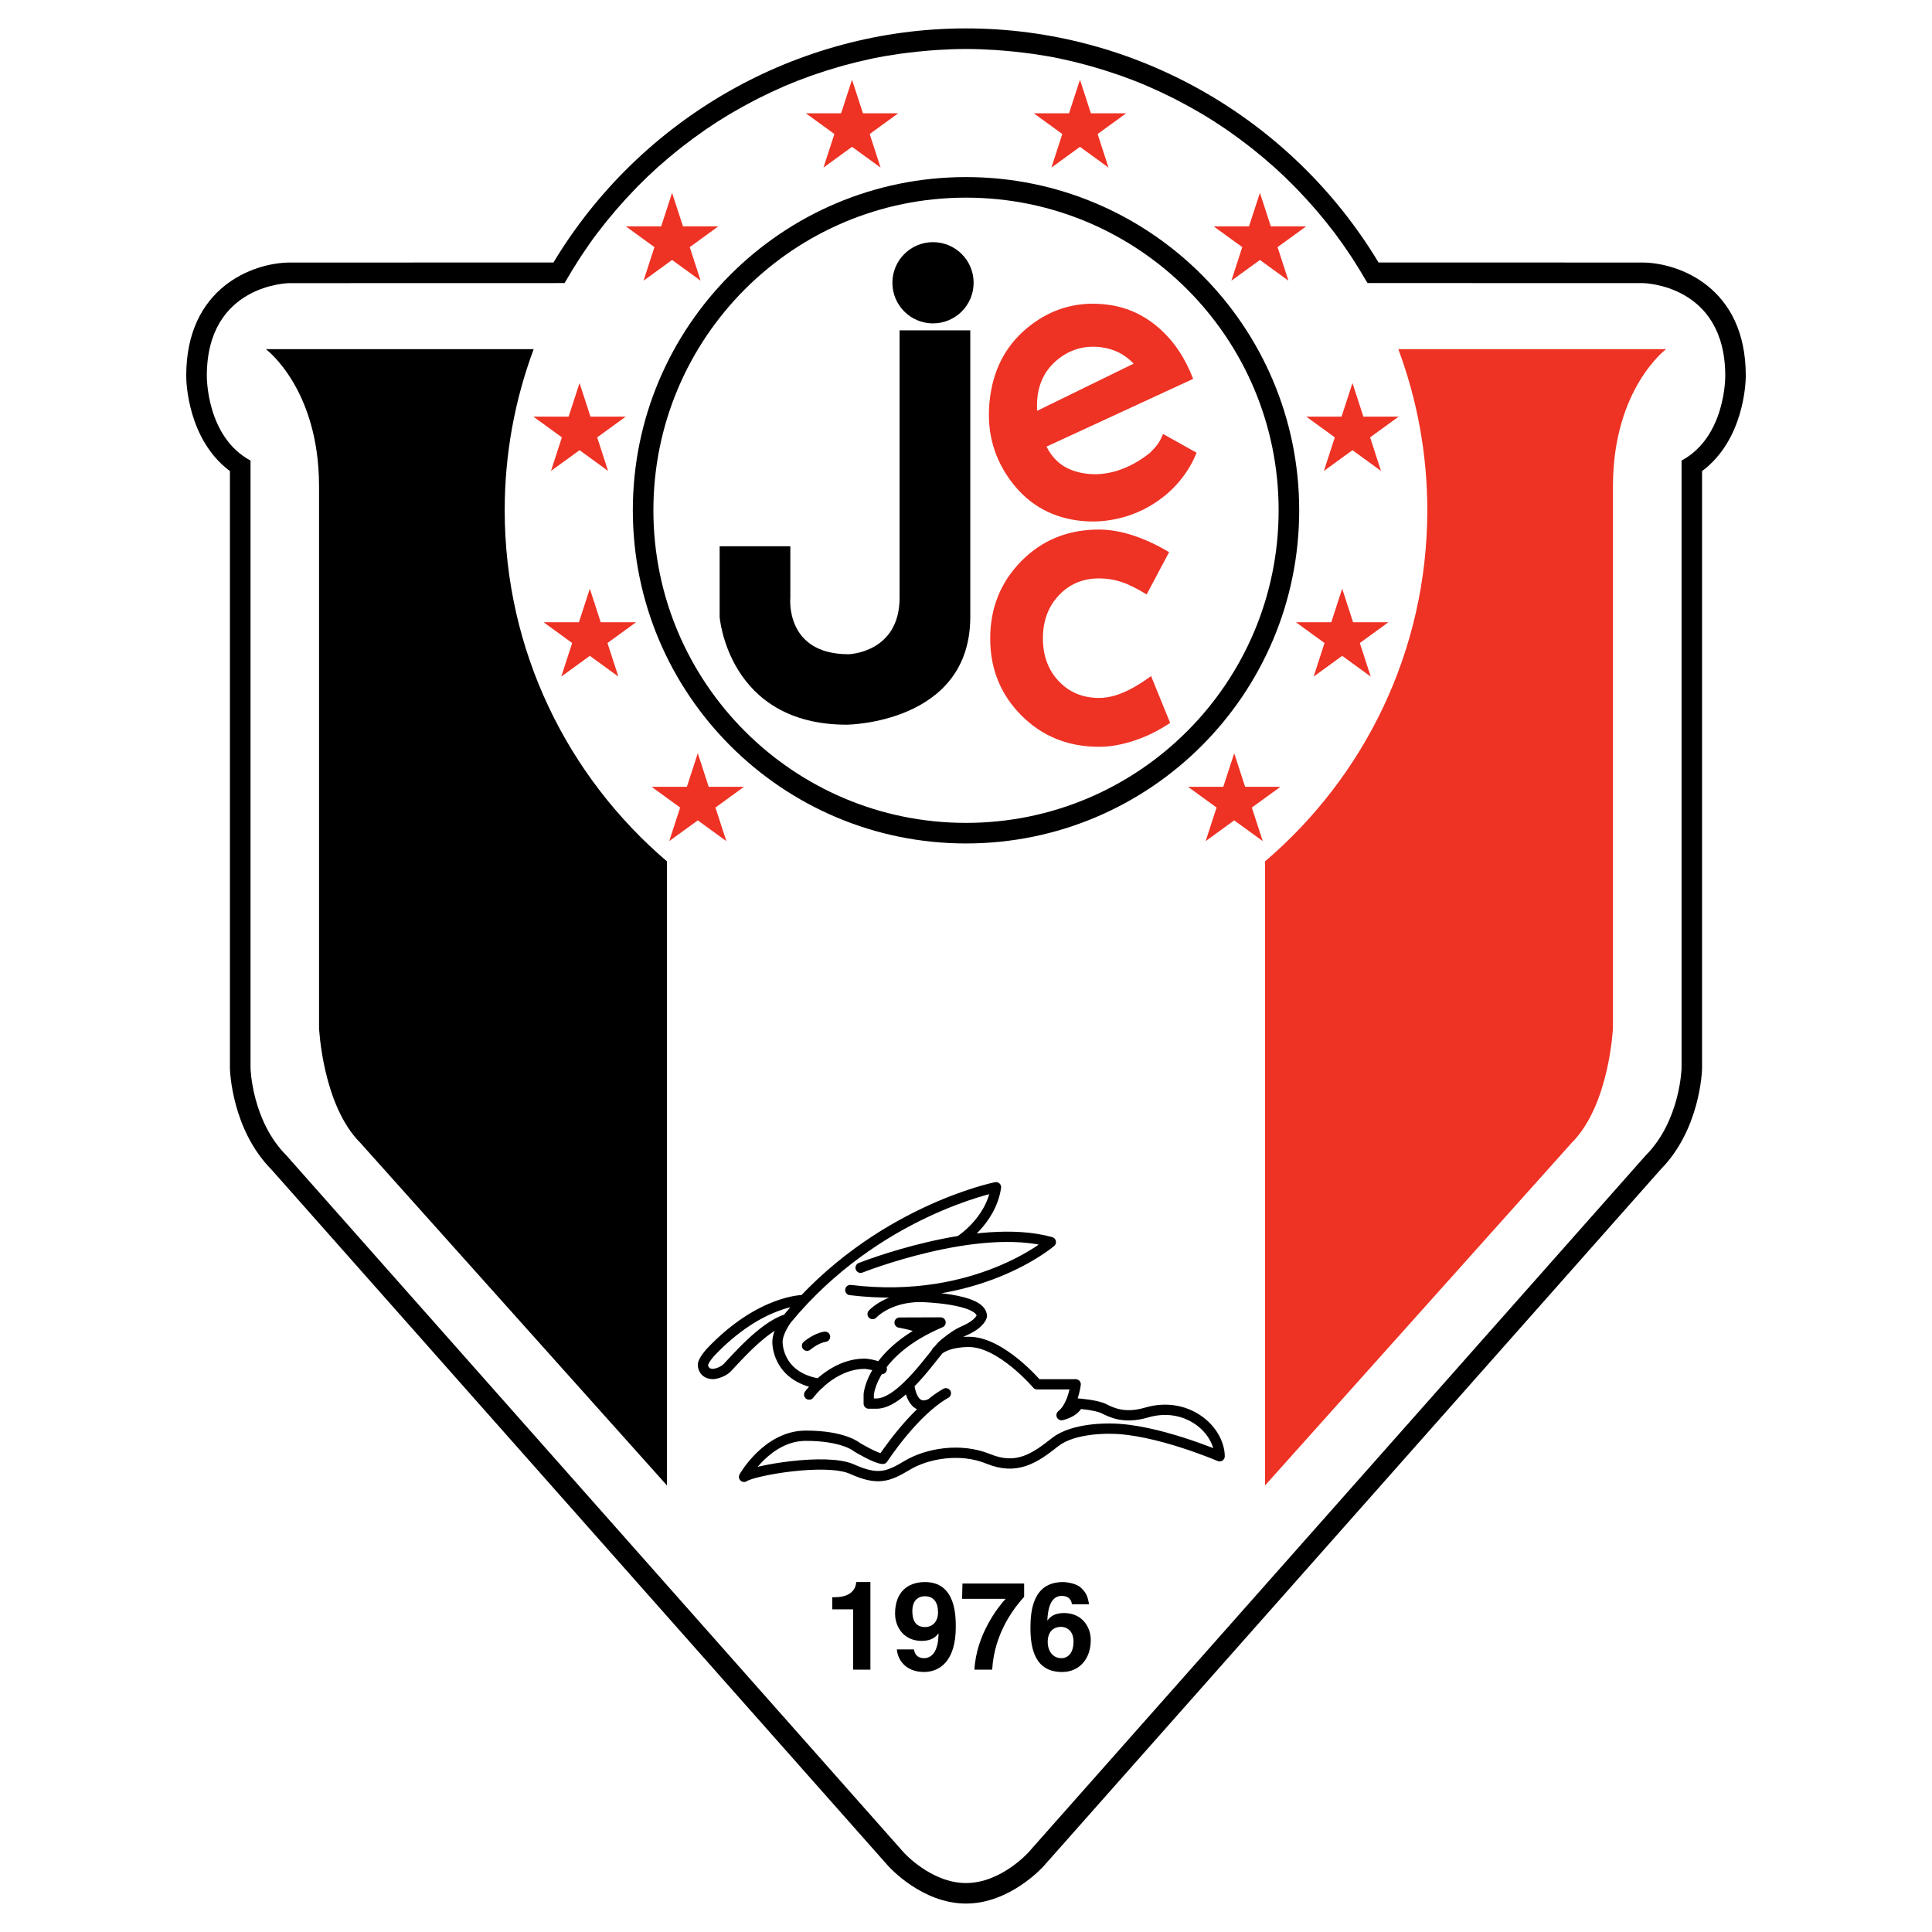 <?xml version="1.0" encoding="utf-8"?>
<!-- Generator: Adobe Illustrator 13.0.0, SVG Export Plug-In . SVG Version: 6.00 Build 14948)  -->
<!DOCTYPE svg PUBLIC "-//W3C//DTD SVG 1.0//EN" "http://www.w3.org/TR/2001/REC-SVG-20010904/DTD/svg10.dtd">
<svg version="1.0" id="Layer_1" xmlns="http://www.w3.org/2000/svg" xmlns:xlink="http://www.w3.org/1999/xlink" x="0px" y="0px"
	 width="192.756px" height="192.756px" viewBox="0 0 192.756 192.756" enable-background="new 0 0 192.756 192.756"
	 xml:space="preserve">
<g>
	<polygon fill-rule="evenodd" clip-rule="evenodd" fill="#FFFFFF" points="0,0 192.756,0 192.756,192.756 0,192.756 0,0 	"/>
	<path fill-rule="evenodd" clip-rule="evenodd" d="M55.219,26.188c-2.026,0.001-26.38,0.007-26.38,0.007
		c-3.563,0.04-10.259,2.452-10.259,11.298c0,0.009,0,0.025,0,0.049c0,0.632,0.175,6.336,4.359,9.459c0,2.028,0,59.564,0,59.564
		c0.007,0.299,0.196,6.174,4.192,10.17l-0.085-0.09l61.555,69.506c0.139,0.156,3.401,3.768,7.777,3.768
		c4.375,0,7.637-3.611,7.775-3.766l61.557-69.508l-0.086,0.09c3.998-3.996,4.186-9.871,4.191-10.121c0,0,0.001-57.585,0.001-59.613
		c4.183-3.121,4.36-8.825,4.36-9.485c0-0.025,0-0.053,0-0.053c0-8.816-6.696-11.229-10.236-11.269c0,0-24.378-0.006-26.403-0.007
		c-8.681-14.411-24.304-23.353-41.159-23.353C79.522,2.835,63.899,11.777,55.219,26.188L55.219,26.188z M91.665,183.422
		l-61.588-69.543l-0.044-0.043c-2.816-2.818-2.988-7.283-2.99-7.328l0-61.782l-1.079-0.581c-3.271-1.761-3.281-6.583-3.281-6.631
		c0-6.717,5.159-7.188,6.193-7.214l28.637-0.008l0.589-1.039c7.81-13.764,22.476-22.313,38.276-22.313
		c15.799,0,30.465,8.55,38.275,22.313l0.59,1.039l28.673,0.008c0.998,0.026,6.156,0.498,6.156,7.194c0,0,0,0,0,0.002
		c0,0.145-0.036,4.902-3.281,6.649l-1.078,0.581v61.841c-0.001,0-0.177,4.455-2.99,7.27l-0.044,0.043l-61.596,69.553
		c-0.013,0.014-2.19,2.387-4.705,2.387C93.863,185.818,91.686,183.445,91.665,183.422L91.665,183.422z"/>
	<path fill-rule="evenodd" clip-rule="evenodd" fill="#FFFFFF" d="M163.917,28.247l-27.479-0.007
		c-0.068-0.122-0.148-0.237-0.219-0.36c-0.365-0.628-0.742-1.246-1.134-1.855c-0.11-0.168-0.215-0.34-0.326-0.507
		c-0.51-0.769-1.039-1.525-1.593-2.262c-0.029-0.039-0.062-0.076-0.091-0.115c-0.521-0.687-1.062-1.355-1.62-2.011
		c-0.138-0.161-0.275-0.32-0.415-0.479c-0.51-0.583-1.033-1.154-1.571-1.71c-0.103-0.106-0.201-0.215-0.306-0.32
		c-0.653-0.665-1.326-1.311-2.02-1.934c-0.064-0.057-0.13-0.111-0.194-0.168c-0.619-0.55-1.254-1.082-1.901-1.599
		c-0.162-0.128-0.325-0.256-0.489-0.384c-0.635-0.493-1.282-0.97-1.943-1.429c-0.094-0.066-0.188-0.137-0.282-0.202
		c-0.769-0.526-1.554-1.028-2.354-1.508c-0.123-0.073-0.247-0.141-0.371-0.212c-0.671-0.394-1.354-0.769-2.046-1.129
		c-0.199-0.104-0.399-0.207-0.601-0.308c-0.734-0.368-1.479-0.719-2.235-1.048c-0.09-0.039-0.179-0.083-0.27-0.122
		c-0.852-0.364-1.718-0.699-2.594-1.013c-0.192-0.069-0.388-0.13-0.581-0.196c-0.692-0.237-1.392-0.458-2.1-0.662
		c-0.243-0.07-0.485-0.142-0.729-0.208c-0.821-0.224-1.651-0.428-2.49-0.605c-0.076-0.016-0.151-0.037-0.228-0.053
		c-0.911-0.188-1.834-0.343-2.764-0.476c-0.254-0.036-0.509-0.065-0.762-0.097c-0.708-0.089-1.421-0.162-2.138-0.22
		c-0.273-0.021-0.546-0.046-0.821-0.062c-0.95-0.059-1.907-0.099-2.872-0.099c-0.966,0-1.921,0.04-2.873,0.099
		c-0.274,0.017-0.548,0.041-0.821,0.062c-0.717,0.058-1.429,0.131-2.136,0.22c-0.254,0.032-0.51,0.061-0.763,0.097
		c-0.93,0.133-1.853,0.288-2.763,0.476c-0.077,0.016-0.152,0.037-0.229,0.053c-0.838,0.179-1.667,0.382-2.487,0.604
		c-0.246,0.067-0.489,0.139-0.733,0.209c-0.705,0.204-1.404,0.425-2.097,0.661c-0.193,0.067-0.389,0.128-0.583,0.198
		c-0.875,0.313-1.741,0.649-2.592,1.013c-0.092,0.039-0.183,0.084-0.274,0.125c-0.753,0.328-1.497,0.678-2.229,1.045
		c-0.202,0.102-0.403,0.205-0.605,0.309c-0.69,0.36-1.371,0.734-2.04,1.126c-0.124,0.073-0.252,0.142-0.376,0.216
		c-0.799,0.479-1.583,0.981-2.35,1.505c-0.099,0.068-0.193,0.139-0.291,0.208c-0.658,0.458-1.303,0.933-1.934,1.423
		c-0.166,0.129-0.332,0.259-0.496,0.389c-0.645,0.514-1.276,1.043-1.892,1.591c-0.067,0.059-0.136,0.115-0.202,0.174
		c-0.692,0.623-1.363,1.267-2.016,1.931c-0.106,0.107-0.208,0.219-0.313,0.328c-0.535,0.554-1.055,1.121-1.562,1.701
		c-0.141,0.161-0.282,0.322-0.421,0.486c-0.554,0.653-1.096,1.318-1.613,2.001c-0.031,0.042-0.065,0.081-0.097,0.124
		c-0.553,0.734-1.081,1.49-1.59,2.257c-0.112,0.169-0.219,0.343-0.329,0.513c-0.391,0.607-0.769,1.224-1.131,1.851
		c-0.071,0.121-0.15,0.238-0.22,0.36l-27.479,0.007c0,0-8.207,0.093-8.207,9.246c0,0-0.085,6.064,4.36,8.458v60.616
		c0,0,0.128,5.258,3.591,8.721l61.555,69.504c0,0,2.736,3.078,6.242,3.078c3.504,0,6.241-3.078,6.241-3.078l61.555-69.504
		c3.462-3.463,3.591-8.721,3.591-8.721V45.951c4.445-2.394,4.36-8.458,4.36-8.458C172.125,28.34,163.917,28.247,163.917,28.247
		L163.917,28.247z M66.541,148.201l-30.606-34.197c-3.762-3.762-4.104-11.457-4.104-11.457V48.516
		c0-9.747-5.301-13.679-5.301-13.679h26.715c-1.866,5.004-2.891,10.418-2.891,16.073c0,14.03,6.286,26.585,16.187,35.026V148.201
		L66.541,148.201z M160.925,48.516v54.031c0,0-0.341,7.695-4.104,11.457l-30.606,34.197V85.937
		c9.9-8.441,16.187-20.996,16.187-35.026c0-5.655-1.025-11.069-2.891-16.073h26.715C166.226,34.837,160.925,38.77,160.925,48.516
		L160.925,48.516z"/>
	<path fill-rule="evenodd" clip-rule="evenodd" fill="#FFFFFF" d="M119.607,11.185c0.124,0.071,0.248,0.139,0.371,0.212
		C119.855,11.324,119.731,11.256,119.607,11.185L119.607,11.185z"/>
	<path fill-rule="evenodd" clip-rule="evenodd" fill="#FFFFFF" d="M86.792,5.893c0.077-0.016,0.152-0.037,0.229-0.053
		C86.945,5.856,86.87,5.877,86.792,5.893L86.792,5.893z"/>
	<path fill-rule="evenodd" clip-rule="evenodd" fill="#FFFFFF" d="M116.961,9.748c0.201,0.101,0.401,0.204,0.601,0.308
		C117.361,9.952,117.162,9.849,116.961,9.748L116.961,9.748z"/>
	<path fill-rule="evenodd" clip-rule="evenodd" fill="#FFFFFF" d="M122.333,12.905c0.095,0.065,0.188,0.135,0.282,0.202
		C122.52,13.041,122.428,12.97,122.333,12.905L122.333,12.905z"/>
	<path fill-rule="evenodd" clip-rule="evenodd" fill="#FFFFFF" d="M124.559,14.536c0.164,0.127,0.327,0.255,0.489,0.384
		C124.886,14.791,124.723,14.664,124.559,14.536L124.559,14.536z"/>
	<path fill-rule="evenodd" clip-rule="evenodd" fill="#FFFFFF" d="M80.893,7.564c0.194-0.069,0.39-0.13,0.583-0.198
		C81.282,7.434,81.086,7.495,80.893,7.564L80.893,7.564z"/>
	<path fill-rule="evenodd" clip-rule="evenodd" fill="#FFFFFF" d="M83.572,6.706c0.244-0.07,0.487-0.142,0.733-0.209
		C84.06,6.564,83.817,6.636,83.572,6.706L83.572,6.706z"/>
	<path fill-rule="evenodd" clip-rule="evenodd" fill="#FFFFFF" d="M92.685,5.047c0.273-0.021,0.547-0.046,0.821-0.062
		C93.23,5.001,92.958,5.026,92.685,5.047L92.685,5.047z"/>
	<path fill-rule="evenodd" clip-rule="evenodd" fill="#FFFFFF" d="M108.452,6.499c0.244,0.066,0.486,0.137,0.729,0.208
		C108.938,6.635,108.696,6.564,108.452,6.499L108.452,6.499z"/>
	<path fill-rule="evenodd" clip-rule="evenodd" fill="#FFFFFF" d="M99.25,4.985c0.275,0.017,0.548,0.041,0.821,0.062
		C99.798,5.026,99.525,5.001,99.25,4.985L99.25,4.985z"/>
	<path fill-rule="evenodd" clip-rule="evenodd" fill="#FFFFFF" d="M102.209,5.267c0.253,0.032,0.508,0.061,0.762,0.097
		C102.717,5.327,102.462,5.299,102.209,5.267L102.209,5.267z"/>
	<path fill-rule="evenodd" clip-rule="evenodd" fill="#FFFFFF" d="M111.281,7.368c0.193,0.066,0.389,0.127,0.581,0.196
		C111.67,7.495,111.475,7.434,111.281,7.368L111.281,7.368z"/>
	<path fill-rule="evenodd" clip-rule="evenodd" fill="#FFFFFF" d="M89.785,5.364c0.253-0.036,0.509-0.065,0.763-0.097
		C90.294,5.299,90.038,5.327,89.785,5.364L89.785,5.364z"/>
	<path fill-rule="evenodd" clip-rule="evenodd" fill="#FFFFFF" d="M114.456,8.577c0.091,0.039,0.18,0.083,0.27,0.122
		C114.636,8.66,114.547,8.616,114.456,8.577L114.456,8.577z"/>
	<path fill-rule="evenodd" clip-rule="evenodd" fill="#FFFFFF" d="M78.026,8.702c0.092-0.04,0.182-0.085,0.274-0.125
		C78.208,8.616,78.118,8.662,78.026,8.702L78.026,8.702z"/>
	<path fill-rule="evenodd" clip-rule="evenodd" fill="#FFFFFF" d="M63.282,18.947c0.105-0.108,0.207-0.221,0.313-0.328
		C63.488,18.726,63.387,18.838,63.282,18.947L63.282,18.947z"/>
	<path fill-rule="evenodd" clip-rule="evenodd" fill="#FFFFFF" d="M61.298,21.134c0.139-0.164,0.28-0.325,0.421-0.486
		C61.579,20.809,61.438,20.97,61.298,21.134L61.298,21.134z"/>
	<path fill-rule="evenodd" clip-rule="evenodd" fill="#FFFFFF" d="M65.611,16.688c0.066-0.059,0.135-0.116,0.202-0.174
		C65.746,16.573,65.677,16.629,65.611,16.688L65.611,16.688z"/>
	<path fill-rule="evenodd" clip-rule="evenodd" fill="#FFFFFF" d="M59.588,23.259c0.031-0.042,0.066-0.082,0.097-0.124
		C59.654,23.177,59.62,23.216,59.588,23.259L59.588,23.259z"/>
	<path fill-rule="evenodd" clip-rule="evenodd" fill="#FFFFFF" d="M126.949,16.519c0.064,0.057,0.13,0.111,0.194,0.168
		C127.079,16.63,127.014,16.576,126.949,16.519L126.949,16.519z"/>
	<path fill-rule="evenodd" clip-rule="evenodd" fill="#FFFFFF" d="M134.759,25.518c0.111,0.167,0.216,0.338,0.326,0.507
		C134.975,25.856,134.87,25.685,134.759,25.518L134.759,25.518z"/>
	<path fill-rule="evenodd" clip-rule="evenodd" fill="#FFFFFF" d="M57.669,26.029c0.11-0.17,0.216-0.344,0.329-0.513
		C57.886,25.685,57.779,25.857,57.669,26.029L57.669,26.029z"/>
	<path fill-rule="evenodd" clip-rule="evenodd" fill="#FFFFFF" d="M105.734,5.84c0.076,0.016,0.151,0.037,0.228,0.053
		C105.886,5.877,105.811,5.856,105.734,5.84L105.734,5.84z"/>
	<path fill-rule="evenodd" clip-rule="evenodd" fill="#FFFFFF" d="M129.163,18.621c0.104,0.105,0.203,0.214,0.306,0.32
		C129.366,18.835,129.268,18.726,129.163,18.621L129.163,18.621z"/>
	<path fill-rule="evenodd" clip-rule="evenodd" fill="#FFFFFF" d="M72.775,11.398c0.125-0.074,0.252-0.143,0.376-0.216
		C73.028,11.255,72.9,11.324,72.775,11.398L72.775,11.398z"/>
	<path fill-rule="evenodd" clip-rule="evenodd" fill="#FFFFFF" d="M75.192,10.056c0.202-0.104,0.403-0.207,0.605-0.309
		C75.595,9.849,75.394,9.952,75.192,10.056L75.192,10.056z"/>
	<path fill-rule="evenodd" clip-rule="evenodd" fill="#FFFFFF" d="M133.075,23.142c0.029,0.039,0.062,0.076,0.091,0.115
		C133.137,23.218,133.104,23.181,133.075,23.142L133.075,23.142z"/>
	<path fill-rule="evenodd" clip-rule="evenodd" fill="#FFFFFF" d="M131.04,20.652c0.14,0.158,0.277,0.317,0.415,0.479
		C131.317,20.969,131.18,20.811,131.04,20.652L131.04,20.652z"/>
	<path fill-rule="evenodd" clip-rule="evenodd" fill="#FFFFFF" d="M67.705,14.923c0.164-0.13,0.33-0.26,0.496-0.389
		C68.035,14.663,67.869,14.792,67.705,14.923L67.705,14.923z"/>
	<path fill-rule="evenodd" clip-rule="evenodd" fill="#FFFFFF" d="M70.135,13.111c0.097-0.068,0.192-0.139,0.291-0.208
		C70.327,12.972,70.232,13.042,70.135,13.111L70.135,13.111z"/>
	<path fill-rule="evenodd" clip-rule="evenodd" d="M50.354,50.91c0-5.655,1.025-11.069,2.891-16.073H26.53
		c0,0,5.301,3.932,5.301,13.679v54.031c0,0,0.342,7.695,4.104,11.457l30.606,34.197V85.937C56.64,77.496,50.354,64.94,50.354,50.91
		L50.354,50.91z"/>
	<path fill-rule="evenodd" clip-rule="evenodd" fill="#EE3224" d="M126.215,85.937v62.265l30.606-34.197
		c3.763-3.762,4.104-11.457,4.104-11.457V48.516c0-9.747,5.301-13.679,5.301-13.679h-26.715c1.865,5.004,2.891,10.418,2.891,16.073
		C142.401,64.94,136.115,77.496,126.215,85.937L126.215,85.937z"/>
	<path fill-rule="evenodd" clip-rule="evenodd" fill="#FFFFFF" d="M131.455,21.13c0.558,0.656,1.1,1.325,1.62,2.011
		C132.556,22.455,132.013,21.787,131.455,21.13L131.455,21.13z"/>
	<path fill-rule="evenodd" clip-rule="evenodd" fill="#FFFFFF" d="M68.201,14.534c0.631-0.49,1.276-0.965,1.934-1.423
		C69.477,13.568,68.833,14.043,68.201,14.534L68.201,14.534z"/>
	<path fill-rule="evenodd" clip-rule="evenodd" fill="#FFFFFF" d="M70.425,12.903c0.767-0.524,1.551-1.026,2.35-1.505
		C71.976,11.877,71.192,12.379,70.425,12.903L70.425,12.903z"/>
	<path fill-rule="evenodd" clip-rule="evenodd" fill="#FFFFFF" d="M73.152,11.182c0.669-0.392,1.35-0.766,2.04-1.126
		C74.501,10.416,73.821,10.79,73.152,11.182L73.152,11.182z"/>
	<path fill-rule="evenodd" clip-rule="evenodd" fill="#FFFFFF" d="M133.166,23.256c0.554,0.736,1.083,1.493,1.593,2.262
		C134.249,24.749,133.72,23.993,133.166,23.256L133.166,23.256z"/>
	<path fill-rule="evenodd" clip-rule="evenodd" fill="#FFFFFF" d="M127.144,16.687c0.693,0.624,1.366,1.27,2.02,1.934
		C128.51,17.957,127.837,17.311,127.144,16.687L127.144,16.687z"/>
	<path fill-rule="evenodd" clip-rule="evenodd" fill="#FFFFFF" d="M129.469,18.941c0.538,0.556,1.062,1.127,1.571,1.71
		C130.53,20.068,130.007,19.498,129.469,18.941L129.469,18.941z"/>
	<path fill-rule="evenodd" clip-rule="evenodd" fill="#FFFFFF" d="M59.685,23.135c0.518-0.683,1.059-1.349,1.613-2.001
		C60.744,21.787,60.203,22.452,59.685,23.135L59.685,23.135z"/>
	<path fill-rule="evenodd" clip-rule="evenodd" fill="#FFFFFF" d="M65.813,16.514c0.616-0.548,1.248-1.077,1.892-1.591
		C67.06,15.437,66.429,15.966,65.813,16.514L65.813,16.514z"/>
	<path fill-rule="evenodd" clip-rule="evenodd" fill="#FFFFFF" d="M75.797,9.747c0.732-0.367,1.476-0.717,2.229-1.045
		C77.272,9.029,76.529,9.38,75.797,9.747L75.797,9.747z"/>
	<path fill-rule="evenodd" clip-rule="evenodd" fill="#FFFFFF" d="M56.538,27.88c0.363-0.627,0.741-1.244,1.131-1.851
		C57.279,26.636,56.901,27.253,56.538,27.88L56.538,27.88z"/>
	<path fill-rule="evenodd" clip-rule="evenodd" fill="#FFFFFF" d="M57.998,25.516c0.51-0.767,1.037-1.523,1.59-2.257
		C59.036,23.993,58.508,24.749,57.998,25.516L57.998,25.516z"/>
	<path fill-rule="evenodd" clip-rule="evenodd" fill="#FFFFFF" d="M135.085,26.025c0.392,0.609,0.769,1.227,1.134,1.855
		C135.854,27.252,135.477,26.634,135.085,26.025L135.085,26.025z"/>
	<path fill-rule="evenodd" clip-rule="evenodd" fill="#FFFFFF" d="M61.72,20.648c0.507-0.58,1.027-1.147,1.562-1.701
		C62.747,19.5,62.227,20.068,61.72,20.648L61.72,20.648z"/>
	<path fill-rule="evenodd" clip-rule="evenodd" fill="#FFFFFF" d="M63.595,18.619c0.653-0.664,1.324-1.308,2.016-1.931
		C64.919,17.312,64.248,17.956,63.595,18.619L63.595,18.619z"/>
	<path fill-rule="evenodd" clip-rule="evenodd" fill="#FFFFFF" d="M93.506,4.985c0.951-0.059,1.907-0.099,2.873-0.099
		C95.413,4.886,94.457,4.926,93.506,4.985L93.506,4.985z"/>
	<path fill-rule="evenodd" clip-rule="evenodd" fill="#FFFFFF" d="M111.862,7.564c0.876,0.313,1.742,0.649,2.594,1.013
		C113.604,8.213,112.738,7.878,111.862,7.564L111.862,7.564z"/>
	<path fill-rule="evenodd" clip-rule="evenodd" fill="#FFFFFF" d="M102.971,5.364c0.93,0.133,1.853,0.288,2.764,0.476
		C104.823,5.652,103.9,5.498,102.971,5.364L102.971,5.364z"/>
	<path fill-rule="evenodd" clip-rule="evenodd" fill="#FFFFFF" d="M90.548,5.267c0.708-0.089,1.419-0.162,2.136-0.22
		C91.967,5.105,91.256,5.178,90.548,5.267L90.548,5.267z"/>
	<path fill-rule="evenodd" clip-rule="evenodd" fill="#FFFFFF" d="M96.378,4.886c0.965,0,1.921,0.04,2.872,0.099
		C98.299,4.926,97.343,4.886,96.378,4.886L96.378,4.886z"/>
	<path fill-rule="evenodd" clip-rule="evenodd" fill="#FFFFFF" d="M114.726,8.699c0.757,0.33,1.501,0.681,2.235,1.048
		C116.227,9.38,115.482,9.029,114.726,8.699L114.726,8.699z"/>
	<path fill-rule="evenodd" clip-rule="evenodd" fill="#FFFFFF" d="M100.071,5.047c0.717,0.058,1.43,0.131,2.138,0.22
		C101.501,5.178,100.788,5.105,100.071,5.047L100.071,5.047z"/>
	<path fill-rule="evenodd" clip-rule="evenodd" fill="#FFFFFF" d="M109.182,6.706c0.708,0.204,1.407,0.425,2.1,0.662
		C110.589,7.131,109.89,6.91,109.182,6.706L109.182,6.706z"/>
	<path fill-rule="evenodd" clip-rule="evenodd" fill="#FFFFFF" d="M125.048,14.92c0.647,0.517,1.282,1.049,1.901,1.599
		C126.33,15.969,125.695,15.437,125.048,14.92L125.048,14.92z"/>
	<path fill-rule="evenodd" clip-rule="evenodd" fill="#FFFFFF" d="M122.615,13.107c0.661,0.459,1.309,0.937,1.943,1.429
		C123.924,14.043,123.276,13.566,122.615,13.107L122.615,13.107z"/>
	<path fill-rule="evenodd" clip-rule="evenodd" fill="#FFFFFF" d="M119.979,11.397c0.801,0.48,1.586,0.982,2.354,1.508
		C121.564,12.379,120.779,11.877,119.979,11.397L119.979,11.397z"/>
	<path fill-rule="evenodd" clip-rule="evenodd" fill="#FFFFFF" d="M87.022,5.84c0.911-0.188,1.833-0.343,2.763-0.476
		C88.855,5.498,87.933,5.652,87.022,5.84L87.022,5.84z"/>
	<path fill-rule="evenodd" clip-rule="evenodd" fill="#FFFFFF" d="M81.476,7.367c0.692-0.236,1.392-0.457,2.097-0.661
		C82.866,6.91,82.168,7.131,81.476,7.367L81.476,7.367z"/>
	<path fill-rule="evenodd" clip-rule="evenodd" fill="#FFFFFF" d="M78.301,8.577c0.851-0.364,1.716-0.699,2.592-1.013
		C80.017,7.878,79.151,8.213,78.301,8.577L78.301,8.577z"/>
	<path fill-rule="evenodd" clip-rule="evenodd" fill="#FFFFFF" d="M105.962,5.893c0.839,0.178,1.669,0.382,2.49,0.605
		C107.631,6.275,106.801,6.071,105.962,5.893L105.962,5.893z"/>
	<path fill-rule="evenodd" clip-rule="evenodd" fill="#FFFFFF" d="M117.562,10.056c0.692,0.36,1.375,0.736,2.046,1.129
		C118.937,10.792,118.254,10.416,117.562,10.056L117.562,10.056z"/>
	<path fill-rule="evenodd" clip-rule="evenodd" fill="#FFFFFF" d="M84.305,6.497c0.82-0.222,1.649-0.425,2.487-0.604
		C85.955,6.071,85.125,6.275,84.305,6.497L84.305,6.497z"/>
	<path fill="none" stroke="#000000" stroke-width="2.052" stroke-miterlimit="2.613" d="M128.595,50.91
		c0,17.792-14.424,32.216-32.216,32.216c-17.793,0-32.216-14.424-32.216-32.216c0-17.793,14.422-32.217,32.216-32.217
		C114.171,18.693,128.595,33.117,128.595,50.91"/>
	<polygon fill-rule="evenodd" clip-rule="evenodd" fill="#EE3224" points="67.054,19.238 68.142,22.586 71.663,22.586 
		68.815,24.656 69.902,28.005 67.054,25.936 64.206,28.005 65.293,24.656 62.444,22.586 65.966,22.586 67.054,19.238 	"/>
	<polygon fill-rule="evenodd" clip-rule="evenodd" fill="#EE3224" points="85.007,7.953 86.095,11.301 89.617,11.301 86.769,13.371 
		87.855,16.72 85.007,14.65 82.159,16.72 83.248,13.371 80.397,11.301 83.919,11.301 85.007,7.953 	"/>
	<polygon fill-rule="evenodd" clip-rule="evenodd" fill="#EE3224" points="57.821,38.217 58.909,41.566 62.43,41.566 59.582,43.636 
		60.669,46.985 57.821,44.915 54.972,46.985 56.06,43.636 53.211,41.566 56.732,41.566 57.821,38.217 	"/>
	<polygon fill-rule="evenodd" clip-rule="evenodd" fill="#EE3224" points="58.847,58.735 59.935,62.084 63.456,62.084 
		60.607,64.154 61.695,67.503 58.847,65.433 55.998,67.503 57.086,64.154 54.237,62.084 57.759,62.084 58.847,58.735 	"/>
	<polygon fill-rule="evenodd" clip-rule="evenodd" fill="#EE3224" points="69.619,75.15 70.707,78.499 74.228,78.499 71.38,80.569 
		72.467,83.917 69.619,81.848 66.77,83.917 67.858,80.569 65.009,78.499 68.53,78.499 69.619,75.15 	"/>
	<polygon fill-rule="evenodd" clip-rule="evenodd" fill="#EE3224" points="125.702,19.238 124.614,22.586 121.093,22.586 
		123.94,24.656 122.854,28.005 125.702,25.936 128.549,28.005 127.462,24.656 130.312,22.586 126.79,22.586 125.702,19.238 	"/>
	<polygon fill-rule="evenodd" clip-rule="evenodd" fill="#EE3224" points="107.748,7.953 106.66,11.301 103.139,11.301 
		105.987,13.371 104.9,16.72 107.748,14.65 110.596,16.72 109.509,13.371 112.358,11.301 108.837,11.301 107.748,7.953 	"/>
	<polygon fill-rule="evenodd" clip-rule="evenodd" fill="#EE3224" points="134.936,38.217 133.848,41.566 130.325,41.566 
		133.175,43.636 132.087,46.985 134.936,44.915 137.782,46.985 136.696,43.636 139.545,41.566 136.023,41.566 134.936,38.217 	"/>
	<polygon fill-rule="evenodd" clip-rule="evenodd" fill="#EE3224" points="133.909,58.735 132.821,62.084 129.3,62.084 
		132.148,64.154 131.062,67.503 133.909,65.433 136.757,67.503 135.67,64.154 138.519,62.084 134.997,62.084 133.909,58.735 	"/>
	<polygon fill-rule="evenodd" clip-rule="evenodd" fill="#EE3224" points="123.137,75.15 122.049,78.499 118.527,78.499 
		121.376,80.569 120.289,83.917 123.137,81.848 125.984,83.917 124.897,80.569 127.747,78.499 124.226,78.499 123.137,75.15 	"/>
	<path fill-rule="evenodd" clip-rule="evenodd" d="M83.036,159.355h0.246c1.663,0,2.105-0.861,2.143-1.514h1.416v8.74h-1.723v-6.02
		h-2.081V159.355L83.036,159.355z"/>
	<path fill-rule="evenodd" clip-rule="evenodd" d="M91.025,160.732c0-1.254,0.8-1.475,1.244-1.475c0.886,0,1.317,0.615,1.317,1.611
		c0,1.035-0.665,1.465-1.268,1.465C91.666,162.334,91.025,162.051,91.025,160.732L91.025,160.732z M89.475,164.562
		c0.147,1.391,1.218,2.252,2.708,2.252c1.576,0,3.176-1.094,3.176-4.48c0-1.23-0.049-4.492-3.078-4.492
		c-1.711,0-2.979,0.996-2.979,3.139c0,1.465,0.972,2.732,2.647,2.732c0.59,0,1.268-0.148,1.661-0.738l0.025,0.023
		c-0.012,1.836-0.726,2.439-1.441,2.439c-0.529,0-0.911-0.26-1.008-0.863v-0.012H89.475L89.475,164.562z"/>
	<path fill-rule="evenodd" clip-rule="evenodd" d="M102.179,159.318c-0.837,0.91-2.979,3.496-3.188,7.264h-1.772
		c0.185-3.496,2.376-6.279,3.114-7.066h-4.346l0.037-1.527h6.155V159.318L102.179,159.318z"/>
	<path fill-rule="evenodd" clip-rule="evenodd" d="M107.104,163.773c0,1.184-0.579,1.664-1.207,1.664
		c-0.825,0-1.366-0.678-1.366-1.627c0-1.094,0.665-1.5,1.316-1.5C106.389,162.311,107.104,162.666,107.104,163.773L107.104,163.773z
		 M108.654,160.057c-0.16-0.924-0.333-1.182-0.812-1.648c-0.431-0.432-1.428-0.566-1.785-0.566c-3.028,0-3.25,2.918-3.25,4.578
		c0,2.18,0.518,4.395,3.163,4.395c1.688,0,2.856-1.279,2.856-3.188c0-1.305-0.861-2.695-2.671-2.695
		c-0.973,0-1.403,0.404-1.638,0.727l-0.024-0.025c0.062-1.133,0.32-2.412,1.439-2.412c0.641,0,0.961,0.344,1.011,0.836H108.654
		L108.654,160.057z"/>
	<path fill-rule="evenodd" clip-rule="evenodd" fill="#EE3224" d="M116.039,43.298c-0.325,0.785-0.578,1.157-1.297,1.875
		c-1.044,0.829-2.114,1.419-3.214,1.77c-1.099,0.352-2.179,0.452-3.243,0.302c-0.909-0.128-1.683-0.411-2.322-0.848
		c-0.638-0.438-1.155-1.051-1.551-1.84l14.63-6.757c-0.796-2.083-1.928-3.767-3.396-5.057c-1.469-1.287-3.133-2.063-4.992-2.324
		c-2.909-0.409-5.508,0.26-7.798,2.003c-2.289,1.744-3.644,4.108-4.063,7.095c-0.432,3.073,0.19,5.809,1.869,8.205
		c1.678,2.398,3.943,3.797,6.797,4.198c1.494,0.21,2.982,0.118,4.466-0.275c1.484-0.394,2.826-1.056,4.026-1.986
		c0,0,2.305-1.604,3.432-4.489L116.039,43.298L116.039,43.298z M103.467,40.177c0.008-0.244,0.028-0.485,0.062-0.727
		c0.22-1.561,0.949-2.804,2.19-3.733s2.651-1.281,4.229-1.06c0.617,0.087,1.187,0.265,1.71,0.53c0.521,0.266,1.004,0.63,1.446,1.094
		l-9.634,4.71C103.46,40.693,103.459,40.422,103.467,40.177L103.467,40.177z"/>
	<path fill-rule="evenodd" clip-rule="evenodd" fill="#EE3224" d="M116.642,55.087l-2.242,4.223
		c-0.973-0.603-1.815-1.021-2.528-1.253c-0.713-0.233-1.451-0.35-2.216-0.35c-1.617,0-2.955,0.563-4.015,1.689
		c-1.06,1.126-1.59,2.556-1.59,4.287c0,1.732,0.524,3.157,1.577,4.274c1.052,1.118,2.395,1.676,4.028,1.676
		c0.765,0,1.573-0.181,2.424-0.544c0.852-0.363,1.772-0.908,2.764-1.636l1.902,4.669c-1.131,0.76-2.318,1.348-3.562,1.763
		c-1.244,0.415-2.422,0.622-3.535,0.622c-3.08,0-5.659-1.04-7.737-3.122c-2.079-2.082-3.118-4.64-3.118-7.675
		c0-3.053,1.035-5.628,3.104-7.728c2.07-2.098,4.653-3.148,7.751-3.148c1.043,0,2.152,0.188,3.327,0.563
		C114.149,53.772,115.372,54.335,116.642,55.087L116.642,55.087z"/>
	<path fill-rule="evenodd" clip-rule="evenodd" d="M96.805,32.957h-7.053V59.63c0,5.514-5.086,5.643-5.086,5.643
		c-6.384,0-5.814-5.643-5.814-5.643v-5.129h-7.053v7.053c0,0,0.834,10.749,12.688,10.749c0,0,12.318-0.104,12.318-10.749V32.957
		L96.805,32.957z"/>
	<path fill-rule="evenodd" clip-rule="evenodd" d="M97.139,28.212c0,2.238-1.813,4.052-4.053,4.052
		c-2.238,0-4.052-1.814-4.052-4.052c0-2.239,1.814-4.052,4.052-4.052C95.326,24.16,97.139,25.973,97.139,28.212L97.139,28.212z"/>
	
		<path fill="none" stroke="#000000" stroke-width="1.026" stroke-linecap="round" stroke-linejoin="round" stroke-miterlimit="2.613" d="
		M85.863,126.486c0,0,11.626-4.617,18.978-2.564c0,0-7.352,6.324-20.004,4.787 M87.06,131.102c0,0,1.538-1.709,4.788-1.709
		c0,0,6.112,0.129,6.112,1.924c0,0-0.145,0.729-1.667,1.41c-0.541,0.242-1.04,0.484-2.194,1.439
		c-0.713,0.59-4.089,5.871-6.654,5.871 M87.444,140.037h-0.77v-0.898 M86.674,139.139c0,0,0.243-4.246,7.167-7.195 M93.842,131.943
		l-4.09,0.014 M89.752,131.957c0,0,1.667,0.256,2.437,0.77 M95.743,123.811c0,0,3.114-1.941,3.627-5.361
		c0,0-11.969,2.395-20.86,13.166c0,0-0.941,1.24-0.941,2.266c0,0-0.107,3.484,4.179,4.18 M80.733,139.139
		c0,0,2.222-3.078,5.556-3.078c0,0,1.253,0.094,1.687,0.527 M80.196,129.707c0,0-4.294-0.059-9.295,5.199c0,0-0.77,0.834-0.77,1.283
		c0,0,0,0.896,1.026,0.896c0,0,0.834-0.064,1.411-0.641s3.583-4.15,5.942-4.83 M93.477,134.822c1.008-1.008,3.2-0.941,3.2-0.941
		c3.206,0,6.797,4.232,6.797,4.232 M103.474,138.113h3.847 M107.32,138.113c0,0-0.256,2.18-1.41,3.078c0,0,1.282-0.258,1.667-1.154
		c0,0,1.796,0.127,2.564,0.512c0.77,0.385,2.053,1.025,4.232,0.385s4.069-0.105,5.386,0.898c1.347,1.025,1.924,2.436,1.924,3.461
		c0,0-6.412-2.756-10.9-2.756c0,0-3.655-0.129-5.515,1.346c-2.07,1.643-3.847,2.822-6.668,1.668
		c-2.821-1.154-6.155-0.514-8.079,0.641s-2.95,1.539-5.514,0.385c-2.565-1.154-9.875,0.129-10.772,0.77c0,0,2.308-4.104,6.155-4.104
		s5.129,1.154,5.129,1.154s1.924,1.154,2.565,1.154c0,0,3.078-4.746,6.284-6.541 M90.711,138.174c0,0,0.242,2.848,2.207,1.842
		 M80.519,134.266c0,0,0.897-0.77,1.795-0.898"/>
</g>
</svg>
